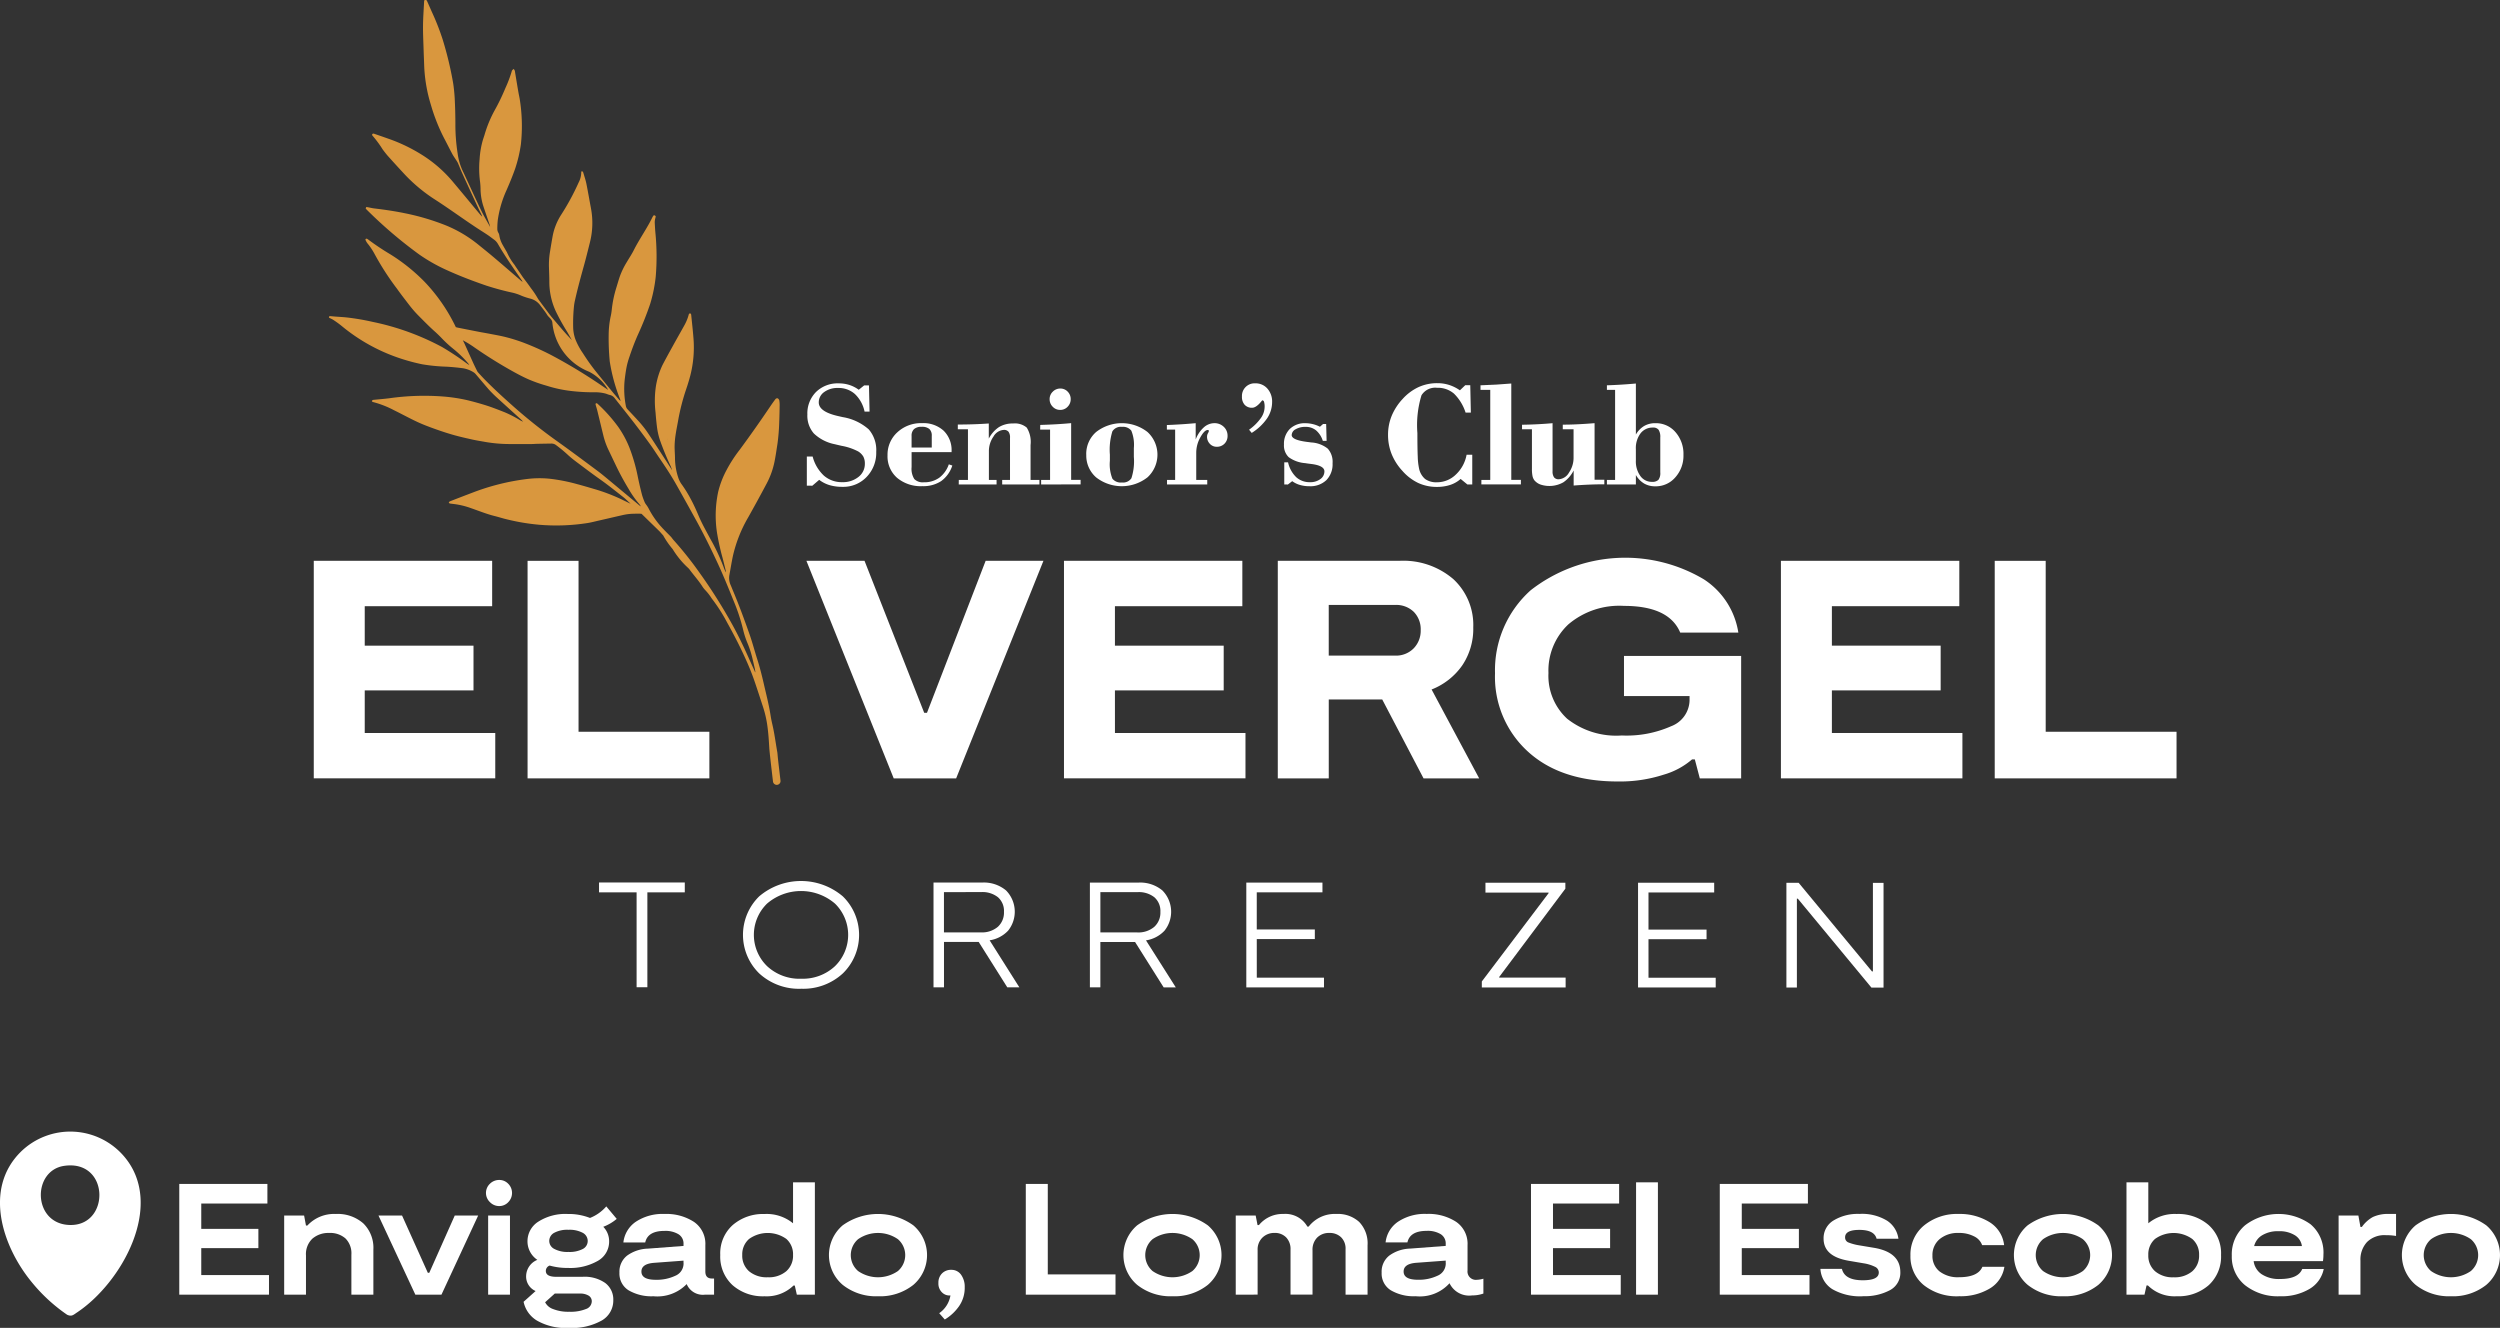 <svg xmlns="http://www.w3.org/2000/svg" width="269.219" height="142.998" viewBox="0 0 269.219 142.998">
  <rect x="0" y="0" width="269.219" height="142.998" fill="#333333" stroke="none"/>
  <g id="Grupo_26871" data-name="Grupo 26871" transform="translate(3789.022 -1159.217)">
    <path id="Trazado_45147" data-name="Trazado 45147" d="M2159.247,2515.858a7.613,7.613,0,0,0-11.246-.58c-3.993,3.992-1.952,10.155,1.182,13.977a18.128,18.128,0,0,0,3.834,3.54c.5.229.675.014,1.078-.253,4.786-3.186,9.439-11.469,5.152-16.684m-6.194,7.257c-3.76-.333-3.764-5.86-.344-6.354,5-.72,4.972,6.764.344,6.354" transform="translate(-5934.812 -1231.997)" fill="#fff"/>
    <path id="Trazado_45148" data-name="Trazado 45148" d="M2195.338,2536.657h7.293v2.113h-9.661v-11.928h9.49v2.113h-7.122v2.726h6.151v2.079h-6.151Z" transform="translate(-5962.686 -1240.133)" fill="#fff"/>
    <path id="Trazado_45149" data-name="Trazado 45149" d="M2220.577,2543.444v-8.52h2.147l.2,1.074h.153a3.907,3.907,0,0,1,3.05-1.244,4.175,4.175,0,0,1,2.974,1.015,3.675,3.675,0,0,1,1.082,2.819v4.857h-2.368v-4.311a2.257,2.257,0,0,0-.639-1.747,2.481,2.481,0,0,0-1.747-.588,2.629,2.629,0,0,0-1.814.614,2.291,2.291,0,0,0-.69,1.806v4.226Z" transform="translate(-5978.997 -1244.807)" fill="#fff"/>
    <path id="Trazado_45150" data-name="Trazado 45150" d="M2249.365,2543.691l-3.97-8.52h2.539l2.777,6.168h.153l2.743-6.168h2.522l-3.953,8.52Z" transform="translate(-5993.659 -1245.054)" fill="#fff"/>
    <path id="Trazado_45151" data-name="Trazado 45151" d="M2275.1,2528.613a1.375,1.375,0,0,1-1-.426,1.359,1.359,0,0,1,0-1.977,1.4,1.4,0,0,1,1-.409,1.326,1.326,0,0,1,.972.409,1.409,1.409,0,0,1,0,1.985,1.312,1.312,0,0,1-.972.417m-1.192,1.022h2.351v8.519h-2.351Z" transform="translate(-6010.363 -1239.517)" fill="#fff"/>
    <path id="Trazado_45152" data-name="Trazado 45152" d="M2289.952,2540.337a3.86,3.86,0,0,1,2.428.674,2.218,2.218,0,0,1,.86,1.849,2.477,2.477,0,0,1-1.235,2.181,6.538,6.538,0,0,1-3.552.8,6.222,6.222,0,0,1-3.442-.792,3.1,3.1,0,0,1-1.431-2.019l1.295-1.159a1.7,1.7,0,0,1-1.022-1.619,1.922,1.922,0,0,1,1.209-1.738A2.4,2.4,0,0,1,2284,2536.5a2.487,2.487,0,0,1,1.167-2.1,5.409,5.409,0,0,1,3.178-.826,6.26,6.26,0,0,1,2.385.426,4.455,4.455,0,0,0,1.755-1.244l1.125,1.346a5.009,5.009,0,0,1-1.449.852,2.222,2.222,0,0,1,.631,1.551,2.371,2.371,0,0,1-1.227,2.122,5.954,5.954,0,0,1-3.169.758,7.155,7.155,0,0,1-2.011-.256.612.612,0,0,0-.409.58q0,.63,1.125.63Zm-1.448,3.766a4.412,4.412,0,0,0,1.78-.29.9.9,0,0,0,.639-.818.7.7,0,0,0-.358-.639,1.741,1.741,0,0,0-.9-.213h-2.726l-1.04.937a1.515,1.515,0,0,0,.86.733,4.461,4.461,0,0,0,1.747.29m-.1-8.827a2.973,2.973,0,0,0-1.526.324.992.992,0,0,0-.536.886.968.968,0,0,0,.545.852,2.981,2.981,0,0,0,1.517.324,3.08,3.08,0,0,0,1.542-.315.962.962,0,0,0,.537-.86.993.993,0,0,0-.537-.886,3.013,3.013,0,0,0-1.542-.324" transform="translate(-6016.218 -1243.626)" fill="#fff"/>
    <path id="Trazado_45153" data-name="Trazado 45153" d="M2318.781,2541.706H2319v1.739h-.988a1.885,1.885,0,0,1-1.96-1.142,4.4,4.4,0,0,1-3.578,1.312,4.88,4.88,0,0,1-2.675-.639,2.115,2.115,0,0,1-.989-1.9,2.2,2.2,0,0,1,.827-1.84,4.026,4.026,0,0,1,2.241-.75l3.833-.29v-.221a1.166,1.166,0,0,0-.545-1.04,2.712,2.712,0,0,0-1.5-.358q-1.806,0-2.079,1.244h-2.352a3.1,3.1,0,0,1,1.346-2.233,5.22,5.22,0,0,1,3.084-.835,5.443,5.443,0,0,1,3.169.852,2.856,2.856,0,0,1,1.227,2.505v2.845q0,.751.716.75m-3.067-1.653v-.272l-3.22.239q-1.313.118-1.312.937,0,.887,1.551.886a4.706,4.706,0,0,0,2.1-.435,1.426,1.426,0,0,0,.886-1.355" transform="translate(-6031.126 -1244.807)" fill="#fff"/>
    <path id="Trazado_45154" data-name="Trazado 45154" d="M2343.176,2526.427h2.351v12.1h-1.943l-.221-.988h-.136a4.142,4.142,0,0,1-3.118,1.158,4.928,4.928,0,0,1-3.451-1.2,4.17,4.17,0,0,1-1.32-3.246,4.08,4.08,0,0,1,1.346-3.229,4.993,4.993,0,0,1,3.425-1.184,4.472,4.472,0,0,1,3.067,1Zm-2.726,10.223a2.9,2.9,0,0,0,1.993-.647,2.226,2.226,0,0,0,.733-1.755,2.191,2.191,0,0,0-.724-1.729,3.451,3.451,0,0,0-4.013.008,2.186,2.186,0,0,0-.733,1.721,2.226,2.226,0,0,0,.733,1.755,2.932,2.932,0,0,0,2.011.647" transform="translate(-6046.797 -1239.887)" fill="#fff"/>
    <path id="Trazado_45155" data-name="Trazado 45155" d="M2369.227,2543.615a5.761,5.761,0,0,1-3.8-1.227,4.211,4.211,0,0,1-.009-6.407,6.525,6.525,0,0,1,7.617,0,4.22,4.22,0,0,1,0,6.407,5.755,5.755,0,0,1-3.808,1.227m-2.147-2.718a3.763,3.763,0,0,0,4.294,0,2.263,2.263,0,0,0,0-3.425,3.76,3.76,0,0,0-4.294,0,2.263,2.263,0,0,0,0,3.425" transform="translate(-6063.699 -1244.807)" fill="#fff"/>
    <path id="Trazado_45156" data-name="Trazado 45156" d="M2394.141,2549.453a1.25,1.25,0,0,1,1.056.528,2.2,2.2,0,0,1,.392,1.346,3.456,3.456,0,0,1-.63,2.07,5.052,5.052,0,0,1-1.517,1.406l-.6-.682a2.893,2.893,0,0,0,1.21-1.909,1.125,1.125,0,0,1-.886-.307,1.307,1.307,0,0,1-.409-1.039,1.376,1.376,0,0,1,.392-1.031,1.356,1.356,0,0,1,.989-.383" transform="translate(-6080.723 -1253.491)" fill="#fff"/>
    <path id="Trazado_45157" data-name="Trazado 45157" d="M2418.114,2536.589h7.293v2.181h-9.661v-11.927h2.368Z" transform="translate(-6094.302 -1240.133)" fill="#fff"/>
    <path id="Trazado_45158" data-name="Trazado 45158" d="M2446.72,2543.615a5.762,5.762,0,0,1-3.8-1.227,4.211,4.211,0,0,1-.008-6.407,6.524,6.524,0,0,1,7.616,0,4.22,4.22,0,0,1,0,6.407,5.755,5.755,0,0,1-3.808,1.227m-2.147-2.718a3.761,3.761,0,0,0,4.294,0,2.262,2.262,0,0,0,0-3.425,3.759,3.759,0,0,0-4.294,0,2.262,2.262,0,0,0,0,3.425" transform="translate(-6109.481 -1244.807)" fill="#fff"/>
    <path id="Trazado_45159" data-name="Trazado 45159" d="M2471,2543.444v-8.52h2.147l.2,1.022h.154a3.286,3.286,0,0,1,2.641-1.193,2.713,2.713,0,0,1,2.573,1.364h.136a3.555,3.555,0,0,1,2.982-1.364,3.4,3.4,0,0,1,2.462.861,3.326,3.326,0,0,1,.9,2.513v5.316h-2.369v-4.891a1.7,1.7,0,0,0-.486-1.295,1.746,1.746,0,0,0-1.252-.46,1.786,1.786,0,0,0-1.32.5,1.852,1.852,0,0,0-.5,1.372v4.771H2476.9v-4.84a1.8,1.8,0,0,0-.477-1.329,1.682,1.682,0,0,0-1.244-.477,1.823,1.823,0,0,0-1.294.494,1.773,1.773,0,0,0-.529,1.363v4.788Z" transform="translate(-6126.948 -1244.807)" fill="#fff"/>
    <path id="Trazado_45160" data-name="Trazado 45160" d="M2519.686,2541.842a2.838,2.838,0,0,0,.665-.119v1.6a3.517,3.517,0,0,1-1.21.2,2.341,2.341,0,0,1-2.436-1.312,4.294,4.294,0,0,1-3.647,1.4,4.88,4.88,0,0,1-2.675-.639,2.115,2.115,0,0,1-.989-1.9,2.2,2.2,0,0,1,.826-1.84,4.027,4.027,0,0,1,2.24-.75l3.834-.29v-.221a1.171,1.171,0,0,0-.537-1.04,2.7,2.7,0,0,0-1.508-.358q-1.807,0-2.079,1.244h-2.352a3.1,3.1,0,0,1,1.346-2.233,5.222,5.222,0,0,1,3.084-.835,5.441,5.441,0,0,1,3.169.852,2.856,2.856,0,0,1,1.227,2.505v2.726a.9.9,0,0,0,1.04,1.005m-3.39-1.789v-.272l-3.221.239q-1.312.118-1.312.937,0,.887,1.551.886a4.71,4.71,0,0,0,2.1-.435,1.427,1.427,0,0,0,.886-1.355" transform="translate(-6149.63 -1244.807)" fill="#fff"/>
    <path id="Trazado_45161" data-name="Trazado 45161" d="M2551.071,2536.657h7.293v2.113H2548.7v-11.928h9.491v2.113h-7.122v2.726h6.151v2.079h-6.151Z" transform="translate(-6172.853 -1240.133)" fill="#fff"/>
    <rect id="Rectángulo_11548" data-name="Rectángulo 11548" width="2.351" height="12.098" transform="translate(-3612.837 1286.539)" fill="#fff"/>
    <path id="Trazado_45162" data-name="Trazado 45162" d="M2600.746,2536.657h7.293v2.113h-9.661v-11.928h9.491v2.113h-7.122v2.726h6.151v2.079h-6.151Z" transform="translate(-6202.201 -1240.133)" fill="#fff"/>
    <path id="Trazado_45163" data-name="Trazado 45163" d="M2629.445,2543.615a5.982,5.982,0,0,1-3.306-.767,2.759,2.759,0,0,1-1.277-2.181h2.317q.29,1.227,2.249,1.227,1.722,0,1.721-.835a.672.672,0,0,0-.375-.6,4.267,4.267,0,0,0-1.261-.392l-1.6-.273q-2.71-.46-2.709-2.385a2.209,2.209,0,0,1,1.082-1.96,5.018,5.018,0,0,1,2.769-.7,5.185,5.185,0,0,1,2.99.732,2.761,2.761,0,0,1,1.218,1.943h-2.351q-.24-.954-1.857-.955-1.534,0-1.534.8a.564.564,0,0,0,.358.554,5.656,5.656,0,0,0,1.193.315l1.636.273q2.76.494,2.76,2.607a2.107,2.107,0,0,1-1.116,1.942,5.744,5.744,0,0,1-2.905.647" transform="translate(-6217.848 -1244.808)" fill="#fff"/>
    <path id="Trazado_45164" data-name="Trazado 45164" d="M2653.786,2543.615a5.68,5.68,0,0,1-3.809-1.21,3.957,3.957,0,0,1-1.422-3.169,4.04,4.04,0,0,1,1.465-3.246,5.589,5.589,0,0,1,3.732-1.236,6.041,6.041,0,0,1,3.3.869,3.349,3.349,0,0,1,1.592,2.488h-2.368a1.683,1.683,0,0,0-.869-.946,3.451,3.451,0,0,0-1.653-.366,3.044,3.044,0,0,0-2.054.664,2.218,2.218,0,0,0-.775,1.772,2.1,2.1,0,0,0,.758,1.7,3.2,3.2,0,0,0,2.1.631q2.044,0,2.522-1.125h2.368a3.289,3.289,0,0,1-1.55,2.325,6.071,6.071,0,0,1-3.34.844" transform="translate(-6231.846 -1244.808)" fill="#fff"/>
    <path id="Trazado_45165" data-name="Trazado 45165" d="M2681.069,2543.615a5.761,5.761,0,0,1-3.8-1.227,4.211,4.211,0,0,1-.009-6.407,6.525,6.525,0,0,1,7.617,0,4.22,4.22,0,0,1,0,6.407,5.755,5.755,0,0,1-3.809,1.227m-2.147-2.718a3.763,3.763,0,0,0,4.294,0,2.263,2.263,0,0,0,0-3.425,3.76,3.76,0,0,0-4.294,0,2.264,2.264,0,0,0,0,3.425" transform="translate(-6247.935 -1244.807)" fill="#fff"/>
    <path id="Trazado_45166" data-name="Trazado 45166" d="M2710.813,2529.835a4.994,4.994,0,0,1,3.426,1.184,4.081,4.081,0,0,1,1.346,3.229,4.171,4.171,0,0,1-1.32,3.246,4.931,4.931,0,0,1-3.451,1.2,4.05,4.05,0,0,1-3.1-1.158h-.154l-.221.988H2705.4v-12.1h2.351v4.413a4.472,4.472,0,0,1,3.066-1m-.34,6.815a2.931,2.931,0,0,0,2.011-.647,2.225,2.225,0,0,0,.732-1.755,2.185,2.185,0,0,0-.732-1.721,3.451,3.451,0,0,0-4.013-.008,2.19,2.19,0,0,0-.724,1.729,2.225,2.225,0,0,0,.732,1.755,2.9,2.9,0,0,0,1.994.647" transform="translate(-6265.427 -1239.887)" fill="#fff"/>
    <path id="Trazado_45167" data-name="Trazado 45167" d="M2740.709,2540.683h2.317a3.217,3.217,0,0,1-1.524,2.139,5.845,5.845,0,0,1-3.178.792,5.679,5.679,0,0,1-3.774-1.193,3.928,3.928,0,0,1-1.423-3.169,4.1,4.1,0,0,1,1.423-3.272,5.921,5.921,0,0,1,7.046-.127,3.962,3.962,0,0,1,1.4,3.262,5.081,5.081,0,0,1-.051.716h-7.463a1.976,1.976,0,0,0,.852,1.405,3.383,3.383,0,0,0,1.994.52q1.942,0,2.385-1.073m-2.539-4.072a3.233,3.233,0,0,0-1.789.443,1.871,1.871,0,0,0-.852,1.158h5.145a1.623,1.623,0,0,0-.758-1.167,3.124,3.124,0,0,0-1.747-.434" transform="translate(-6281.812 -1244.807)" fill="#fff"/>
    <path id="Trazado_45168" data-name="Trazado 45168" d="M2761.233,2543.444v-8.52h2.13l.222,1.227h.154a3.579,3.579,0,0,1,1.175-1.065,3.776,3.776,0,0,1,1.738-.333h.767v2.369a6.38,6.38,0,0,0-1.108-.085,2.658,2.658,0,0,0-2.019.741,2.778,2.778,0,0,0-.707,2v3.664Z" transform="translate(-6298.416 -1244.807)" fill="#fff"/>
    <path id="Trazado_45169" data-name="Trazado 45169" d="M2783.172,2543.615a5.762,5.762,0,0,1-3.8-1.227,4.212,4.212,0,0,1-.009-6.407,6.524,6.524,0,0,1,7.617,0,4.218,4.218,0,0,1,0,6.407,5.755,5.755,0,0,1-3.808,1.227m-2.147-2.718a3.762,3.762,0,0,0,4.294,0,2.263,2.263,0,0,0,0-3.425,3.76,3.76,0,0,0-4.294,0,2.263,2.263,0,0,0,0,3.425" transform="translate(-6308.258 -1244.807)" fill="#fff"/>
    <path id="Trazado_45181" data-name="Trazado 45181" d="M2358.124,2327.174v-3.135h.626a4.267,4.267,0,0,0,1.215,2.061,2.912,2.912,0,0,0,1.977.7,2.67,2.67,0,0,0,1.74-.561,1.762,1.762,0,0,0,.69-1.427,1.593,1.593,0,0,0-.164-.766,1.634,1.634,0,0,0-.558-.557,6.139,6.139,0,0,0-1.772-.6q-.489-.112-.746-.176a4.515,4.515,0,0,1-2.25-1.155,2.9,2.9,0,0,1-.7-2.045,3.266,3.266,0,0,1,.934-2.426,3.317,3.317,0,0,1,2.442-.926,3.715,3.715,0,0,1,1.151.172,3.581,3.581,0,0,1,1.006.517l.585-.473h.514l.064,2.823h-.537a3.646,3.646,0,0,0-1.042-1.893,2.637,2.637,0,0,0-1.821-.65,2.4,2.4,0,0,0-1.488.441,1.347,1.347,0,0,0-.581,1.115q0,1.01,2.141,1.483l.441.1a5.579,5.579,0,0,1,2.8,1.32,3.4,3.4,0,0,1,.806,2.426,3.725,3.725,0,0,1-1.031,2.691,3.451,3.451,0,0,1-2.594,1.07,4.846,4.846,0,0,1-1.395-.181,3.535,3.535,0,0,1-1.123-.573l-.738.634Z" transform="translate(-6060.26 -1115.66)" fill="#fff"/>
    <path id="Trazado_45182" data-name="Trazado 45182" d="M2385.962,2331.074l.377.128a3.33,3.33,0,0,1-1.2,1.676,3.5,3.5,0,0,1-2.033.545,3.951,3.951,0,0,1-2.727-.906,3.072,3.072,0,0,1-1.018-2.414,3.249,3.249,0,0,1,1.055-2.478,3.738,3.738,0,0,1,2.658-.987,3.238,3.238,0,0,1,2.33.814,2.928,2.928,0,0,1,.854,2.225v.081h-4.306v1.612a2.069,2.069,0,0,0,.292,1.287,1.274,1.274,0,0,0,1.022.349,2.766,2.766,0,0,0,1.66-.486,3.031,3.031,0,0,0,1.034-1.447m-4.009-1.812h2.173v-1.243a.966.966,0,0,0-.261-.754,1.227,1.227,0,0,0-.83-.232,1.175,1.175,0,0,0-.814.245.954.954,0,0,0-.268.741Z" transform="translate(-6072.807 -1121.853)" fill="#fff"/>
    <path id="Trazado_45183" data-name="Trazado 45183" d="M2397.961,2332.8h.986v-5.453h-1.091v-.513q.866,0,1.692-.028t1.644-.084v1.628a3.312,3.312,0,0,1,1.095-1.239,2.8,2.8,0,0,1,1.519-.389,1.972,1.972,0,0,1,1.471.441,2.917,2.917,0,0,1,.413,1.877v3.761h.955v.489h-4.01v-.489h.842v-4.539a1.044,1.044,0,0,0-.16-.65.618.618,0,0,0-.514-.2,1.377,1.377,0,0,0-1.1.706,2.726,2.726,0,0,0-.5,1.612v3.072h.826v.489h-4.074Z" transform="translate(-6083.733 -1121.9)" fill="#fff"/>
    <path id="Trazado_45184" data-name="Trazado 45184" d="M2419.631,2327.856v-.489h.963v-5.421h-1.067l.008-.5q.89-.024,1.72-.072t1.608-.121v6.111h1.019v.489Zm.914-9.182a1.092,1.092,0,0,1,.341-.809,1.115,1.115,0,0,1,.813-.337,1.062,1.062,0,0,1,.79.333,1.121,1.121,0,0,1,.325.813,1.132,1.132,0,0,1-.329.814,1.069,1.069,0,0,1-.8.341,1.082,1.082,0,0,1-.806-.341,1.124,1.124,0,0,1-.333-.814" transform="translate(-6096.536 -1116.47)" fill="#fff"/>
    <path id="Trazado_45185" data-name="Trazado 45185" d="M2431.653,2330.04a3.13,3.13,0,0,1,1.066-2.45,4.5,4.5,0,0,1,5.529,0,3.316,3.316,0,0,1,0,4.884,4.492,4.492,0,0,1-5.525.008,3.109,3.109,0,0,1-1.066-2.438m3.841-3.007a1.071,1.071,0,0,0-1.031.485,6.78,6.78,0,0,0-.269,2.506v.658a4.2,4.2,0,0,0,.273,1.936,1.151,1.151,0,0,0,1.026.405,1.075,1.075,0,0,0,1.019-.457,5.9,5.9,0,0,0,.264-2.3v-.946a4.025,4.025,0,0,0-.273-1.876,1.127,1.127,0,0,0-1.01-.409" transform="translate(-6103.7 -1121.853)" fill="#fff"/>
    <path id="Trazado_45186" data-name="Trazado 45186" d="M2452.887,2333.24v-.489h.875v-5.421h-.891v-.489q.778-.031,1.552-.08t1.552-.121v1.757a3.278,3.278,0,0,1,.862-1.292,1.711,1.711,0,0,1,1.142-.465,1.415,1.415,0,0,1,1.019.393,1.29,1.29,0,0,1,.409.97,1.156,1.156,0,0,1-.329.846,1.126,1.126,0,0,1-.835.333.989.989,0,0,1-.746-.321,1.087,1.087,0,0,1-.3-.778.777.777,0,0,1,.1-.361.72.72,0,0,0,.1-.249.084.084,0,0,0-.036-.068.146.146,0,0,0-.092-.028q-.353,0-.794.794a3.383,3.383,0,0,0-.441,1.668v2.911h1.186v.489Z" transform="translate(-6116.236 -1121.853)" fill="#fff"/>
    <path id="Trazado_45187" data-name="Trazado 45187" d="M2473.389,2321.151a5.353,5.353,0,0,0,1.251-1.227,2.123,2.123,0,0,0,.425-1.2,1.878,1.878,0,0,0-.06-.569.213.213,0,0,0-.2-.169q-.617.8-1.083.8a1.042,1.042,0,0,1-.805-.317,1.258,1.258,0,0,1-.293-.886,1.361,1.361,0,0,1,1.428-1.427,1.685,1.685,0,0,1,1.311.565,2.092,2.092,0,0,1,.509,1.455,3.151,3.151,0,0,1-.545,1.76,5.662,5.662,0,0,1-1.652,1.56Z" transform="translate(-6127.903 -1115.659)" fill="#fff"/>
    <path id="Trazado_45188" data-name="Trazado 45188" d="M2483.72,2333.24v-2.382h.409a3.184,3.184,0,0,0,.878,1.6,2.122,2.122,0,0,0,1.472.537,1.8,1.8,0,0,0,1.126-.333,1.007,1.007,0,0,0,.438-.83q0-.625-1.435-.8c-.273-.032-.485-.062-.635-.088a3.442,3.442,0,0,1-1.776-.642,1.739,1.739,0,0,1-.509-1.363,2.25,2.25,0,0,1,.625-1.672,2.3,2.3,0,0,1,1.692-.622,3.436,3.436,0,0,1,.8.1,3.282,3.282,0,0,1,.753.281l.345-.3h.328l.048,1.82h-.409a2.435,2.435,0,0,0-.721-1.126,1.73,1.73,0,0,0-1.131-.381,2.05,2.05,0,0,0-1.074.256.736.736,0,0,0-.425.626q0,.528,1.66.738c.177.021.315.04.417.056a3.125,3.125,0,0,1,1.808.669,2.129,2.129,0,0,1,.517,1.576,2.433,2.433,0,0,1-.666,1.813,2.49,2.49,0,0,1-1.828.657,3.6,3.6,0,0,1-1.03-.14,2.582,2.582,0,0,1-.822-.405l-.465.361Z" transform="translate(-6134.442 -1121.853)" fill="#fff"/>
    <path id="Trazado_45189" data-name="Trazado 45189" d="M2520.144,2323.822v3.2h-.529l-.722-.593a3.151,3.151,0,0,1-1.118.641,4.5,4.5,0,0,1-1.439.217,4.718,4.718,0,0,1-2.013-.425,5.311,5.311,0,0,1-1.7-1.3,5.958,5.958,0,0,1-1.163-1.817,5.522,5.522,0,0,1-.385-2.064,5.373,5.373,0,0,1,.389-2.041,6.072,6.072,0,0,1,1.175-1.817,5.36,5.36,0,0,1,1.717-1.282,4.821,4.821,0,0,1,2.029-.425,4.152,4.152,0,0,1,1.275.193,4.322,4.322,0,0,1,1.154.577l.578-.553h.537l.064,2.95h-.569a4.982,4.982,0,0,0-1.251-2.044,2.68,2.68,0,0,0-1.821-.626,1.733,1.733,0,0,0-1.676.81,10.992,10.992,0,0,0-.441,4.065q0,1.716.04,2.566a6.781,6.781,0,0,0,.136,1.227,2.015,2.015,0,0,0,.657,1.154,2.055,2.055,0,0,0,1.283.353,2.9,2.9,0,0,0,2.025-.83,3.877,3.877,0,0,0,1.158-2.137Z" transform="translate(-6150.622 -1115.636)" fill="#fff"/>
    <path id="Trazado_45190" data-name="Trazado 45190" d="M2535.506,2326.592h.954v-9.7h-1.051v-.489q.882-.024,1.716-.076t1.6-.116v10.376h1.035v.489h-4.258Z" transform="translate(-6165 -1115.694)" fill="#fff"/>
    <path id="Trazado_45191" data-name="Trazado 45191" d="M2554.14,2326.64v6.095h1.051v.489q-.769,0-1.58.032t-1.724.1v-1.62a3.393,3.393,0,0,1-1.106,1.271,3.044,3.044,0,0,1-2.466.241,1.54,1.54,0,0,1-.661-.461,1.187,1.187,0,0,1-.2-.465,3.883,3.883,0,0,1-.06-.786V2327.3h-1.066v-.49q.955-.016,1.772-.06t1.516-.108v5.173a1.08,1.08,0,0,0,.16.657.607.607,0,0,0,.514.208,1.365,1.365,0,0,0,1.094-.718,2.8,2.8,0,0,0,.493-1.623V2327.3h-1.162v-.5q.761,0,1.6-.04t1.836-.121" transform="translate(-6171.446 -1121.853)" fill="#fff"/>
    <path id="Trazado_45192" data-name="Trazado 45192" d="M2568.676,2327.081v-.489h.882v-9.7h-.882v-.489q.761-.024,1.54-.072t1.58-.12v5.493a2.545,2.545,0,0,1,.894-.922,2.357,2.357,0,0,1,1.207-.3,2.771,2.771,0,0,1,2.165.967,3.551,3.551,0,0,1,.858,2.449,3.486,3.486,0,0,1-.87,2.41,2.771,2.771,0,0,1-2.153.974,2.381,2.381,0,0,1-1.211-.3,2.511,2.511,0,0,1-.89-.918v1.018Zm3.119-2.582a2.684,2.684,0,0,0,.481,1.668,1.494,1.494,0,0,0,1.243.633.935.935,0,0,0,.705-.217,1.2,1.2,0,0,0,.2-.8v-3.761a1.419,1.419,0,0,0-.181-.826.717.717,0,0,0-.614-.241,1.62,1.62,0,0,0-1.335.63,2.63,2.63,0,0,0-.5,1.688Z" transform="translate(-6184.654 -1115.694)" fill="#fff"/>
    <path id="Trazado_45193" data-name="Trazado 45193" d="M2233.853,2381.406h14.056v4.886h-19.545v-23.427h19.21v4.886h-13.721V2372h11.713v4.819h-11.713Z" transform="translate(-5983.597 -1143.255)" fill="#fff"/>
    <path id="Trazado_45194" data-name="Trazado 45194" d="M2290.121,2381.273h14.089v5.02h-19.578v-23.426h5.489Z" transform="translate(-6016.841 -1143.255)" fill="#fff"/>
    <path id="Trazado_45195" data-name="Trazado 45195" d="M2377.3,2362.866h6.225l-9.4,23.427H2367.4l-9.4-23.427h6.258l6.426,16.365h.3Z" transform="translate(-6060.181 -1143.255)" fill="#fff"/>
    <path id="Trazado_45196" data-name="Trazado 45196" d="M2431.281,2381.406h14.056v4.886h-19.545v-23.427H2445v4.886h-13.721V2372h11.713v4.819h-11.713Z" transform="translate(-6100.237 -1143.255)" fill="#fff"/>
    <path id="Trazado_45197" data-name="Trazado 45197" d="M2503.746,2386.293h-5.99l-4.451-8.5h-5.756v8.5h-5.489v-23.427h13.085a8.258,8.258,0,0,1,5.823,1.974,6.724,6.724,0,0,1,2.142,5.188,7.051,7.051,0,0,1-1.187,4.1,7.243,7.243,0,0,1-3.3,2.594Zm-16.2-18.675v5.455h7.128a2.669,2.669,0,0,0,2.024-.787,2.718,2.718,0,0,0,.752-1.958,2.679,2.679,0,0,0-.736-1.958,2.72,2.72,0,0,0-2.041-.753Z" transform="translate(-6133.48 -1143.255)" fill="#fff"/>
    <path id="Trazado_45198" data-name="Trazado 45198" d="M2553.117,2372.625h12.617v13.186h-4.452l-.536-2.042h-.3a8.066,8.066,0,0,1-3.045,1.64,15.253,15.253,0,0,1-4.953.736q-6.159,0-9.688-3.229a10.872,10.872,0,0,1-3.531-8.417,11.552,11.552,0,0,1,3.848-8.952,16.559,16.559,0,0,1,18.641-1.171,8.35,8.35,0,0,1,3.714,5.739h-6.258q-1.205-2.877-6.057-2.878a8.468,8.468,0,0,0-5.991,1.991,6.817,6.817,0,0,0-2.142,5.237,6.287,6.287,0,0,0,2.008,4.92,8.538,8.538,0,0,0,5.891,1.807,11.84,11.84,0,0,0,5.321-1,3.051,3.051,0,0,0,1.974-2.744v-.5h-7.061Z" transform="translate(-6167.256 -1142.773)" fill="#fff"/>
    <path id="Trazado_45199" data-name="Trazado 45199" d="M2619.958,2381.406h14.056v4.886H2614.47v-23.427h19.21v4.886h-13.722V2372h11.713v4.819h-11.713Z" transform="translate(-6211.709 -1143.255)" fill="#fff"/>
    <path id="Trazado_45200" data-name="Trazado 45200" d="M2676.225,2381.273h14.09v5.02h-19.579v-23.426h5.489Z" transform="translate(-6244.951 -1143.255)" fill="#fff"/>
    <path id="Trazado_45201" data-name="Trazado 45201" d="M2312.669,2447.512v1.063h-4.029l0,10.218h-1.16l0-10.218h-4.045v-1.063Z" transform="translate(-6027.948 -1193.263)" fill="#fff"/>
    <path id="Trazado_45202" data-name="Trazado 45202" d="M2347.587,2458.733a6.319,6.319,0,0,1-4.52-1.653,5.8,5.8,0,0,1,0-8.3,6.957,6.957,0,0,1,9,0,5.79,5.79,0,0,1,.006,8.3,6.27,6.27,0,0,1-4.489,1.651m0-1.08a5.06,5.06,0,0,0,3.643-1.352,4.709,4.709,0,0,0,0-6.736,5.618,5.618,0,0,0-7.316,0,4.7,4.7,0,0,0,.006,6.737,5.109,5.109,0,0,0,3.666,1.354" transform="translate(-6050.331 -1193.039)" fill="#fff"/>
    <path id="Trazado_45203" data-name="Trazado 45203" d="M2400.7,2458.816H2399.4l-3.077-4.885h-3.739l0,4.884h-1.128l0-11.282,5.222,0a3.734,3.734,0,0,1,2.586.846,3.266,3.266,0,0,1,.225,4.336,3.454,3.454,0,0,1-1.99,1.039Zm-8.12-10.252v4.336h3.965a2.645,2.645,0,0,0,1.838-.6,2.065,2.065,0,0,0,.66-1.612,1.96,1.96,0,0,0-.644-1.571,2.68,2.68,0,0,0-1.805-.558Z" transform="translate(-6079.95 -1193.276)" fill="#fff"/>
    <path id="Trazado_45204" data-name="Trazado 45204" d="M2441.861,2458.827h-1.306l-3.077-4.885h-3.738l0,4.884h-1.128l0-11.281,5.221,0a3.728,3.728,0,0,1,2.586.846,3.264,3.264,0,0,1,.225,4.336,3.448,3.448,0,0,1-1.991,1.039Zm-8.12-10.252v4.336h3.964a2.647,2.647,0,0,0,1.838-.6,2.06,2.06,0,0,0,.661-1.611,1.963,1.963,0,0,0-.644-1.571,2.677,2.677,0,0,0-1.806-.557Z" transform="translate(-6104.266 -1193.283)" fill="#fff"/>
    <path id="Trazado_45205" data-name="Trazado 45205" d="M2474.9,2457.789l7.236,0v1.048h-8.365l0-11.282,8.2,0v1.047l-7.074,0v4l6.253,0v1.031l-6.252,0Z" transform="translate(-6128.581 -1193.29)" fill="#fff"/>
    <path id="Trazado_45206" data-name="Trazado 45206" d="M2537.627,2457.789l7.155,0v1.063l-9.025,0v-.644l7.191-9.508v-.064l-6.8,0v-1.063l8.605,0v.644l-7.126,9.507Z" transform="translate(-6165.205 -1193.3)" fill="#fff"/>
    <path id="Trazado_45207" data-name="Trazado 45207" d="M2578,2457.816l7.237,0v1.048l-8.364,0,0-11.282,8.2,0v1.048l-7.075,0v4l6.253,0v1.031l-6.253,0Z" transform="translate(-6189.498 -1193.306)" fill="#fff"/>
    <path id="Trazado_45208" data-name="Trazado 45208" d="M2625.225,2447.6h1.144l0,11.281h-1.305l-7.927-9.576h-.1l0,9.573h-1.129l0-11.281h1.321l7.895,9.543h.1Z" transform="translate(-6212.557 -1193.312)" fill="#fff"/>
    <path id="Trazado_45209" data-name="Trazado 45209" d="M2268.335,2272.94a9.088,9.088,0,0,0,.981,1.428,1.04,1.04,0,0,1,.083.119,9.36,9.36,0,0,0,1.642,1.973,1.39,1.39,0,0,1,.138.158c.447.612.963,1.172,1.371,1.813a2.645,2.645,0,0,0,.315.4,5.468,5.468,0,0,1,.645.82,1.555,1.555,0,0,0,.1.142,17.763,17.763,0,0,1,1.613,2.532c.742,1.333,1.442,2.689,2.06,4.083.313.7.606,1.421.858,2.151.332.96.642,1.927.957,2.893a11.681,11.681,0,0,1,.459,2.036c.105.766.154,1.539.2,2.312.024.426.211,2.042.4,3.64a.407.407,0,1,0,.809-.1c-.144-1.2-.268-2.253-.3-2.61-.015-.154-.021-.31-.048-.462-.178-1-.3-2.013-.535-3-.058-.239-.138-.633-.175-.877-.183-1.205-.493-2.383-.763-3.57-.2-.862-.417-1.719-.687-2.561-.286-.891-.518-1.8-.83-2.682-.565-1.6-1.146-3.187-1.805-4.747-.076-.18-.143-.365-.223-.543a1.849,1.849,0,0,1-.137-1.1c.125-.675.233-1.354.374-2.026a14.707,14.707,0,0,1,1.647-4.166q1.011-1.8,1.978-3.62a8.708,8.708,0,0,0,.853-2.353c.134-.657.224-1.322.328-1.983a22.244,22.244,0,0,0,.188-2.4c.026-.579.033-1.16.042-1.74a2.623,2.623,0,0,0-.029-.433.341.341,0,0,0-.2-.3c-.152-.015-.228.094-.3.194-.166.226-.329.454-.486.687q-1.588,2.359-3.275,4.648a14.986,14.986,0,0,0-1.434,2.213,9.891,9.891,0,0,0-.892,2.323,12.3,12.3,0,0,0-.134,4.384,25.679,25.679,0,0,0,.59,2.69c.123.468.238.938.352,1.408a1.2,1.2,0,0,1,.018.213,4.036,4.036,0,0,1-.182-.407,21.11,21.11,0,0,0-1.489-3.208c-.424-.8-.877-1.587-1.235-2.425-.276-.649-.561-1.294-.9-1.913a12.953,12.953,0,0,0-.911-1.478,2.689,2.689,0,0,1-.415-.795,6.783,6.783,0,0,1-.347-2.033c0-.452-.048-.9-.042-1.356a9.064,9.064,0,0,1,.094-1.126c.076-.543.19-1.08.285-1.619a22.842,22.842,0,0,1,.878-3.411q.243-.712.435-1.441a12.256,12.256,0,0,0,.331-4.117c-.061-.781-.151-1.56-.229-2.339-.01-.095-.006-.2-.137-.238-.122.028-.139.141-.165.24a4.915,4.915,0,0,1-.45,1.067c-.379.685-.769,1.365-1.148,2.051-.4.728-.806,1.455-1.19,2.192a8.372,8.372,0,0,0-.738,2.435,10.763,10.763,0,0,0-.016,2.719c.037.5.086.992.146,1.486a7.4,7.4,0,0,0,.343,1.516,29.76,29.76,0,0,0,1.14,2.758c.065.141.107.292.158.44-.215-.336-.429-.672-.646-1.007q-.638-.987-1.279-1.971c-.281-.429-.56-.859-.853-1.28a11.8,11.8,0,0,0-.766-.956c-.414-.457-.836-.905-1.26-1.354a.709.709,0,0,1-.186-.383,9.67,9.67,0,0,1-.135-2.686c.06-.528.13-1.057.235-1.577a8.618,8.618,0,0,1,.291-1.018c.274-.818.577-1.628.93-2.415a33.866,33.866,0,0,0,1.3-3.269,15.851,15.851,0,0,0,.6-2.95,25.979,25.979,0,0,0-.037-4.718c-.034-.367-.052-.737-.071-1.106a1.715,1.715,0,0,1,.081-.522,1.465,1.465,0,0,0,.021-.172l-.183-.1a1.148,1.148,0,0,0-.147.187c-.6,1.249-1.417,2.374-2.039,3.61-.221.439-.5.849-.749,1.275a8.383,8.383,0,0,0-.735,1.51c-.156.458-.287.924-.43,1.385a12.242,12.242,0,0,0-.451,2.269,6.433,6.433,0,0,1-.129.747,10.069,10.069,0,0,0-.2,1.958,26.015,26.015,0,0,0,.1,2.636,2.871,2.871,0,0,0,.041.333,18.744,18.744,0,0,0,1.1,3.946.882.882,0,0,1,.037.16,1.758,1.758,0,0,1-.164-.152c-.234-.271-.468-.541-.7-.818-.61-.746-1.222-1.492-1.825-2.244a21.67,21.67,0,0,1-1.356-1.916,7.364,7.364,0,0,1-.806-1.481,4.016,4.016,0,0,1-.25-1.333,17.976,17.976,0,0,1,.1-2.374c.024-.181.058-.363.1-.542.273-1.218.6-2.422.934-3.624.243-.864.455-1.735.673-2.606a8.485,8.485,0,0,0,.115-3.625c-.168-.9-.322-1.795-.5-2.687-.079-.387-.209-.764-.321-1.144-.026-.089-.057-.186-.183-.189-.02.032-.048.057-.047.08a2.42,2.42,0,0,1-.285,1.137,26.025,26.025,0,0,1-1.88,3.469,6.462,6.462,0,0,0-.921,2.328q-.154.861-.291,1.726a8.562,8.562,0,0,0-.1,1.625c.017.516.037,1.032.04,1.548a7.536,7.536,0,0,0,.7,3.175,22.812,22.812,0,0,0,1.193,2.157c.169.281.327.569.49.854l.023.064-.047-.05c-.274-.3-.555-.591-.821-.9-.432-.5-.854-1-1.279-1.5l-.222-.281q-.613-.822-1.222-1.646l-.107-.179a9.019,9.019,0,0,0-.694-1.025c-.25-.366-.525-.717-.788-1.074-.018-.023-.038-.043-.055-.068q-.415-.61-.831-1.222a1.286,1.286,0,0,0-.094-.147,6.066,6.066,0,0,1-.793-1.308c-.137-.255-.291-.5-.431-.755a3.1,3.1,0,0,1-.411-1.107.687.687,0,0,0-.095-.271.817.817,0,0,1-.119-.471,8.836,8.836,0,0,1,.05-.9,11.72,11.72,0,0,1,.93-3.192c.338-.77.661-1.547.94-2.341a14.745,14.745,0,0,0,.62-2.63,18.291,18.291,0,0,0-.1-4.7c-.044-.316-.12-.627-.174-.941-.118-.686-.23-1.373-.345-2.059a1.6,1.6,0,0,0-.039-.229,1.035,1.035,0,0,0-.115-.186,1,1,0,0,0-.161.135.437.437,0,0,0-.064.16,13.489,13.489,0,0,1-.672,1.769,22.627,22.627,0,0,1-1.166,2.411,12.912,12.912,0,0,0-1.058,2.547c-.054.186-.118.368-.178.552a9.21,9.21,0,0,0-.373,2.129,10.8,10.8,0,0,0,.034,2.345,7.194,7.194,0,0,1,.065.827,6.368,6.368,0,0,0,.286,1.851c.221.679.458,1.352.686,2.028a2.422,2.422,0,0,1,.062.26c-.332-.606-.689-1.2-.987-1.82-.686-1.43-1.337-2.877-2.013-4.313a6.451,6.451,0,0,1-.5-1.779,20.235,20.235,0,0,1-.243-3.1q0-1.422-.073-2.844c-.024-.475-.1-1.248-.183-1.716a37.68,37.68,0,0,0-1.115-4.619,25.991,25.991,0,0,0-1.034-2.683c-.2-.431-.385-.866-.578-1.3a1.7,1.7,0,0,0-.088-.183.172.172,0,0,0-.194-.1c-.111.049-.1.153-.107.248-.041.85-.106,1.7-.113,2.549-.008.889.04,1.779.066,2.668.015.508.041,1.017.056,1.524a16.452,16.452,0,0,0,.725,4.318,19.792,19.792,0,0,0,1.393,3.534c.308.581.6,1.173.909,1.752.154.286.354.547.523.825a1.765,1.765,0,0,1,.109.213c.149.346.285.7.442,1.042q.862,1.887,1.736,3.77c.105.229.223.451.331.678a2.343,2.343,0,0,1,.086.232c-.072-.073-.149-.141-.214-.219-.978-1.175-1.949-2.356-2.934-3.525a14.124,14.124,0,0,0-3.431-2.972,17.823,17.823,0,0,0-3.279-1.594c-.565-.2-1.132-.4-1.7-.592-.08-.028-.161-.075-.249-.019a.132.132,0,0,0,0,.205,11.97,11.97,0,0,1,1.1,1.493c.188.246.375.494.581.724.621.69,1.246,1.378,1.881,2.056a17.289,17.289,0,0,0,3.25,2.657c1.51.979,2.961,2.043,4.464,3.031.372.245.751.477,1.12.725.238.16.461.341.694.507a1.449,1.449,0,0,1,.409.46c.774,1.342,1.663,2.608,2.545,3.879a.557.557,0,0,1,.1.207c-.028-.021-.057-.041-.084-.064-.637-.549-1.273-1.1-1.911-1.649-.448-.384-.9-.769-1.349-1.146s-.94-.767-1.411-1.15a13.824,13.824,0,0,0-3.509-2.083,25.567,25.567,0,0,0-4.39-1.3c-1.09-.226-2.19-.387-3.295-.518-.22-.026-.437-.08-.655-.121l-.207-.042c-.029.056-.053.1-.08.153a1.1,1.1,0,0,0,.095.122,47.771,47.771,0,0,0,5.711,4.872,18.508,18.508,0,0,0,2.979,1.676c1.378.626,2.8,1.166,4.225,1.654a29.079,29.079,0,0,0,2.856.767,5.455,5.455,0,0,1,.949.331,7.552,7.552,0,0,0,.926.3,1.914,1.914,0,0,1,1.045.7c.261.349.537.684.767,1.055.173.28.519.449.554.826a6.287,6.287,0,0,0,3.955,5.289,4.987,4.987,0,0,1,2.057,1.965c-.4-.27-.8-.542-1.2-.81q-2.2-1.468-4.517-2.725a28.071,28.071,0,0,0-3.343-1.537,18.045,18.045,0,0,0-1.99-.626c-.561-.143-1.135-.238-1.7-.349-.35-.069-.7-.125-1.056-.193q-1.182-.229-2.362-.465c-.076-.015-.15-.037-.238-.058-.049-.1-.1-.2-.15-.306a18.718,18.718,0,0,0-3.225-4.587,19.818,19.818,0,0,0-3.656-2.937,27.406,27.406,0,0,1-2.41-1.608,1.774,1.774,0,0,0-.155-.1l-.123.041c-.006.043-.022.076-.012.1a1.871,1.871,0,0,0,.2.355,6.961,6.961,0,0,1,.778,1.161,29.36,29.36,0,0,0,2.417,3.745c.419.592.867,1.162,1.308,1.739a12.082,12.082,0,0,0,1.049,1.2c.566.569,1.125,1.143,1.725,1.675.2.176.509.476.692.667a12.658,12.658,0,0,0,1.3,1.2,11.623,11.623,0,0,1,1.613,1.582,1.379,1.379,0,0,1,.1.157c-.077-.05-.157-.1-.233-.15a30.15,30.15,0,0,0-2.7-1.794,27.434,27.434,0,0,0-7.469-2.708,25.454,25.454,0,0,0-2.886-.488c-.385-.037-.771-.056-1.157-.086-.2-.016-.4-.035-.612-.054l-.066.12c.023.034.033.068.055.08a3.694,3.694,0,0,1,.388.192,10.777,10.777,0,0,1,.893.641,19.46,19.46,0,0,0,5.045,3.043,19.248,19.248,0,0,0,2,.7c.548.162,1.1.3,1.658.416a19.1,19.1,0,0,0,2.652.26c.578.033,1.156.091,1.73.165a3.072,3.072,0,0,1,1.156.435,1.063,1.063,0,0,1,.221.188c.451.528.9,1.062,1.35,1.586.221.253.608.645.856.872.9.822,1.8,1.637,2.706,2.457.074.068.139.147.208.222-.106-.049-.215-.094-.316-.152a12.263,12.263,0,0,0-1.66-.861c-.734-.289-1.474-.583-2.233-.812-.62-.187-1.245-.362-1.875-.511a18.111,18.111,0,0,0-2.579-.382,26.727,26.727,0,0,0-5.727.19c-.546.069-1.1.114-1.644.167-.106.01-.216.006-.254.158.034.028.066.072.105.081a10.379,10.379,0,0,1,2.29.891c.833.408,1.647.856,2.487,1.248.6.282,1.229.517,1.856.743.673.242,1.353.468,2.041.664s1.369.346,2.057.5c.393.088.791.15,1.188.221a15.43,15.43,0,0,0,2.766.26c.806,0,1.611,0,2.417,0,.2,0,.4-.021.607-.025.5-.011,1-.019,1.507-.027a.818.818,0,0,1,.489.149,14.96,14.96,0,0,1,1.34,1.111c.286.26.588.5.9.733.836.625,1.667,1.257,2.519,1.859s1.667,1.257,2.487,1.9c.285.225.541.488.81.734l-.853-.414a19.366,19.366,0,0,0-3-1.157c-.66-.194-1.318-.391-1.983-.566a18.792,18.792,0,0,0-2.932-.566,11.008,11.008,0,0,0-2.374.031,24.734,24.734,0,0,0-5.9,1.476c-.787.3-1.571.6-2.356.907a1.429,1.429,0,0,0-.181.1c.006.13.077.154.157.165.134.018.269.036.4.05a8.368,8.368,0,0,1,1.828.444c.851.291,1.683.636,2.559.852.46.113.911.266,1.373.369a22.715,22.715,0,0,0,3.46.57,21.707,21.707,0,0,0,5.233-.2c.381-.067.756-.166,1.133-.252.887-.2,1.774-.412,2.662-.612a5.98,5.98,0,0,1,.835-.116c.277-.014.555-.016.833-.019.095,0,.19.013.281.019l1.944,1.894m.8-9.691v-.014l.012,0-.011.012m.015-.256-.012.049c0-.03,0-.061,0-.091,0,.014.006.029.009.044v0m-23.419-32.294c-.007-.038-.015-.076-.023-.113l.007,0,.021.092c0,.006,0,.013-.005.019m.5,22.215,0-.006a.037.037,0,0,1,.008.016l-.01-.01m32.347,35.077c-.2-.439-.4-.878-.6-1.321-.594-1.345-1.233-2.668-1.954-3.951a56.788,56.788,0,0,0-3.426-5.384,38.467,38.467,0,0,0-2.765-3.47c-.1-.113-.184-.249-.29-.36-.252-.266-.522-.517-.771-.786a9.425,9.425,0,0,1-1.634-2.28,3.149,3.149,0,0,0-.218-.341,1.613,1.613,0,0,1-.172-.261,6.933,6.933,0,0,1-.307-.843q-.243-.941-.441-1.893a18.8,18.8,0,0,0-.9-3.15,10.8,10.8,0,0,0-1.187-2.222,16.92,16.92,0,0,0-2.232-2.512.366.366,0,0,0-.067-.055c-.069-.04-.129-.033-.182.056.013.051.027.115.044.179.053.186.113.37.159.558.218.892.431,1.786.65,2.678a7.97,7.97,0,0,0,.559,1.554q.4.838.8,1.675c.409.856.863,1.688,1.355,2.5a10.119,10.119,0,0,0,1.134,1.612,2.493,2.493,0,0,1,.195.272,1.386,1.386,0,0,1-.157-.1q-1.718-1.427-3.436-2.856c-.372-.308-.745-.617-1.133-.905-1.382-1.026-2.76-2.059-4.16-3.059a57.281,57.281,0,0,1-4.753-3.759c-1.086-.963-2.16-1.937-3.177-2.974-.243-.249-.477-.506-.713-.762a.73.73,0,0,1-.114-.167c-.129-.26-.259-.52-.38-.783-.329-.721-.653-1.445-.981-2.167-.055-.121-.12-.238-.181-.356a10.825,10.825,0,0,1,1.115.676,49.3,49.3,0,0,0,4.453,2.774c.5.273,1.007.537,1.529.765a15.509,15.509,0,0,0,1.914.673,13.98,13.98,0,0,0,2.6.567,20.176,20.176,0,0,0,2.633.144,4.36,4.36,0,0,1,1.063.124c.179.038.345.131.524.167a.892.892,0,0,1,.538.36c.7.892,1.407,1.774,2.1,2.67q.868,1.127,1.7,2.279c.336.462.639.946.961,1.417.644.943,1.277,1.894,1.84,2.888q1.113,1.971,2.2,3.955c.833,1.519,1.595,3.074,2.323,4.646.6,1.3,1.136,2.627,1.672,3.956a20.458,20.458,0,0,1,1.039,3.166,9.079,9.079,0,0,0,.485,1.458,10.885,10.885,0,0,1,.53,1.687c.078.339.161.677.236,1.016.027.126.037.255.054.383a.938.938,0,0,1-.085-.134" transform="translate(-5985.937 -1056.061)" fill="#d9973e"/>
  </g>
</svg>
